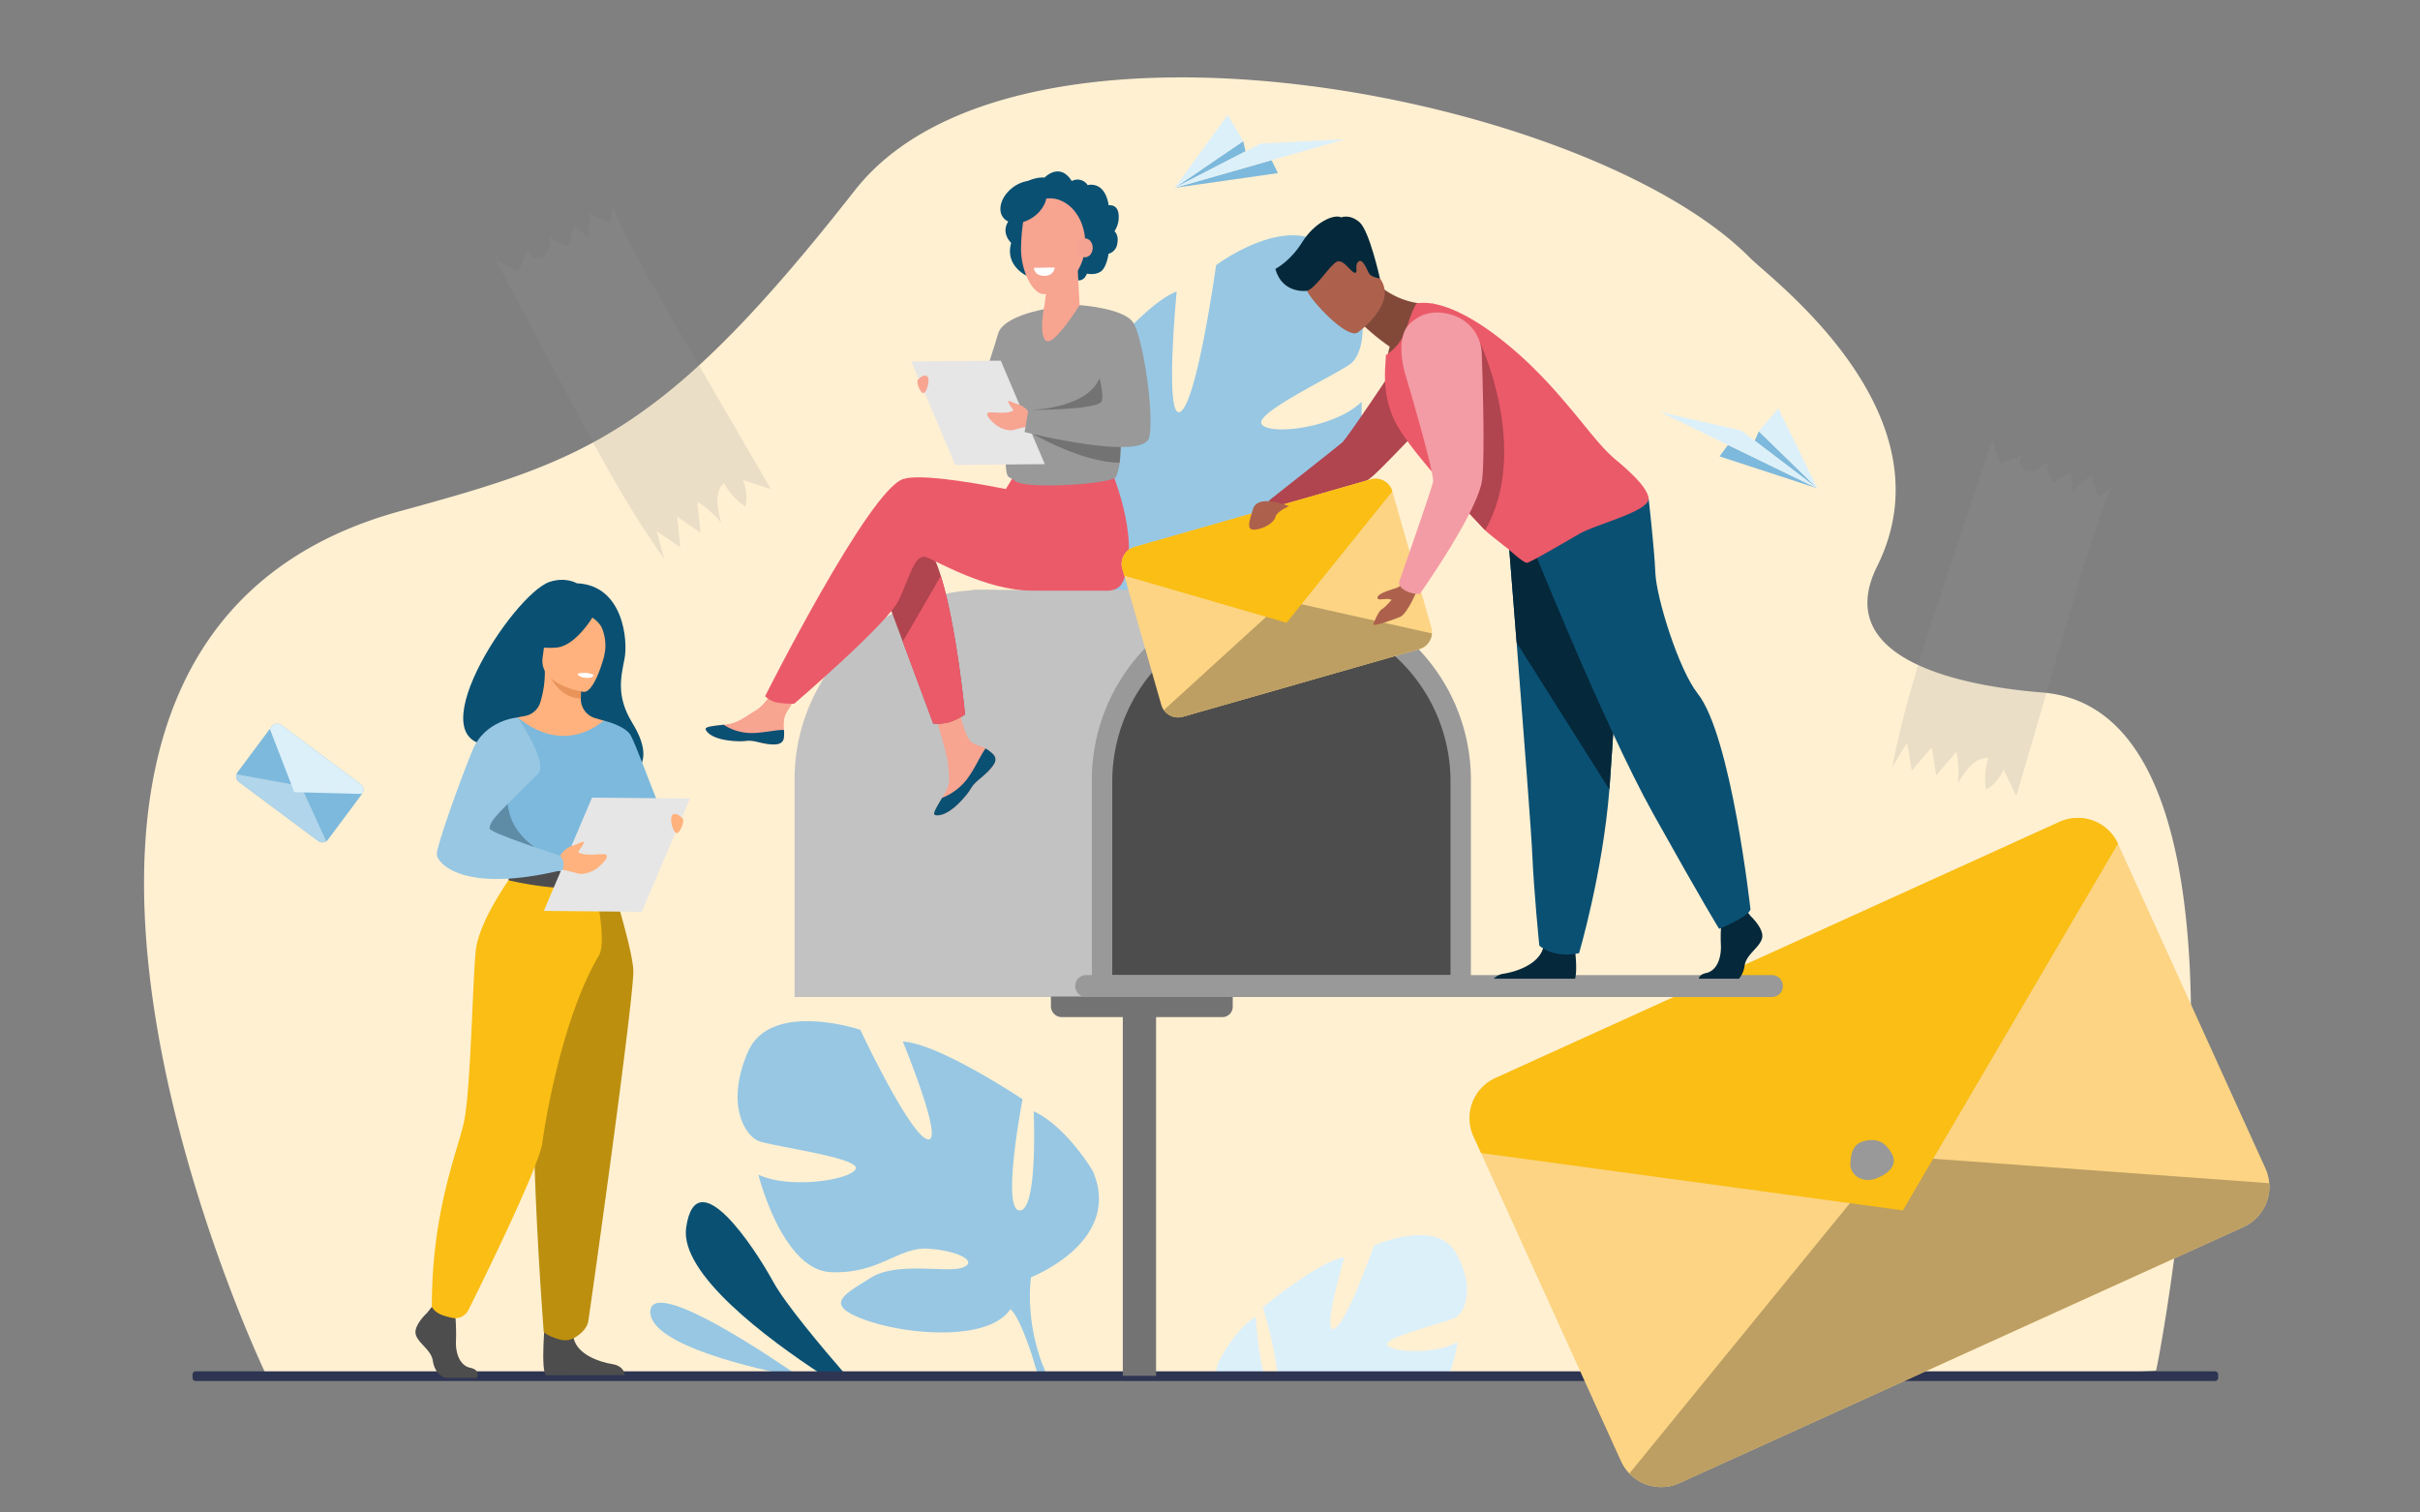 <svg xmlns="http://www.w3.org/2000/svg" id="bc4db8dc-bad3-47aa-8798-42a2e11635d8" data-name="Ebene 1" viewBox="0 0 1465.725 916.021"><rect x="0" y="0" width="1465.725" height="916.021" fill="#808080" stroke="none"/><defs><style>
      .e3acfe12-9de8-4c0f-ba75-38c5521c2598 {
        fill: #fff0d2;
      }

      .a84b2f36-bc1e-46b7-b543-a0a118a42965 {
        fill: #97c7e3;
      }

      .b0c8b387-5cec-4c45-b6c1-d396fdaf046c {
        fill: #0a5073;
      }

      .bafa1577-86cc-4d69-a6c9-be8f421bb829 {
        fill: #dcf0fa;
      }

      .b22221c7-8a41-48c0-a129-4662597c55a7 {
        fill: #2e3552;
      }

      .a518445e-8844-42ed-9c50-c3584bf3795a {
        fill: none;
      }

      .b370fb64-48c6-4756-9e40-ec913147dd32 {
        fill: #737373;
      }

      .a07fba7e-7f2b-47e4-aafb-ea7aa0f50182 {
        fill: #c2c2c2;
      }

      .adf342b8-b257-4f3d-9150-d430d85a23af, .f962ce25-613c-431a-bbc5-b48aec433548 {
        fill: #999;
      }

      .a4235866-3024-485d-987a-3b899cbb6367 {
        fill: #4d4d4d;
      }

      .e1ed4fc1-47c3-4135-bba0-9ba82851a548 {
        fill: #f7a491;
      }

      .b23984db-ea57-4684-b3e9-94fd4956e26e {
        fill: #b0444f;
      }

      .b71a0380-e7e6-4d9e-9faf-6bd115aca12f {
        fill: #eb5a69;
      }

      .ba3e29d3-9212-4a98-b7a3-d5832ba5fac2 {
        fill: #e6e6e6;
      }

      .a8063f75-e9b3-4cf5-810f-bfc5f14e4e0e {
        fill: #7db9dc;
      }

      .b1b561c2-fcfc-40c4-9e71-09ac9c37f54c {
        fill: #ffb27d;
      }

      .a1c23a43-1d1b-40bd-bceb-b7cd827822d3 {
        fill: #e8945b;
      }

      .f4e97a91-d212-4123-9091-fe9a85fe6b10 {
        fill: #5e8ba5;
      }

      .bb5399a0-4468-45f5-ab33-c82e841a0478 {
        fill: #bc8f0f;
      }

      .af0db8d9-5bfe-47a3-9319-0c7deebe9975 {
        fill: #fabe14;
      }

      .b411f0c3-2764-4e8b-b37f-47e39cf706f6 {
        fill: #fff;
      }

      .e5a582cc-f4c4-4fe7-8e1a-8856e211d565 {
        fill: #b1d5ea;
      }

      .a8f399ae-3465-47a6-b770-140543e96d12 {
        fill: #fcd484;
      }

      .bfd8c23b-f111-4af0-8132-97d4b51f3e46 {
        fill: #bd9f63;
      }

      .faeb7f85-9c9c-48b6-baa8-cf0eb9fd0d82 {
        fill: #f4a392;
      }

      .f582f5d1-9f59-451a-b413-76406c6f8cd3 {
        fill: #ad614c;
      }

      .b91b4cbf-17f5-4b0c-9a6b-9b90e70f4bd8 {
        fill: #05283a;
      }

      .aa78a9bc-c8b2-439c-bd1f-5a7425324400 {
        fill: #824939;
      }

      .f797e20f-bf95-4274-9b22-8e86138da51f {
        fill: #f39ca5;
      }

      .adf342b8-b257-4f3d-9150-d430d85a23af {
        opacity: 0.2;
        isolation: isolate;
      }
    </style></defs><g id="a73e7d52-9fd5-406a-80df-de18fcff2c1c" data-name="Ebene 12"><path class="e3acfe12-9de8-4c0f-ba75-38c5521c2598" d="M1600.514,932.959c-.398,1.104-69.959,2.432-70.459,3.535H1411.506l-7.21-.021-27.483-.088H1066.136l-25.536-.031-3.17-.006-42.6-.05-19.426-.027H736.221l-99.906-.104H455.655s-.295-.89-.895-2.662l-.098-.225a1.169,1.169,0,0,1-.103-.325c-.397-.889-209.08-440.53,82.533-520.423,111.616-30.582,159.017-45.871,275.221-194.186C910.662,92.817,1256.582,159.919,1354.652,259.253c12.856,13.026,123.001,94.06,76.907,186.715-29.106,58.493,56.804,73.013,99.905,76.421,147.426,11.656,70.047,408.354,69.049,410.57" transform="translate(-294.623 -102.979)"></path><path class="a84b2f36-bc1e-46b7-b543-a0a118a42965" d="M906.572,895.874c.535-.824,1.049-1.626,1.543-2.382a11.679,11.679,0,0,1-1.543,2.382Zm49.864-83.765s-15.914-26.91-35.753-36.053c0,0,2.746,60.257-8.5,60.073-11.246-.179,1.781-67.366,1.781-67.366s-50.839-33.955-72.537-34.912c0,0,25.725,62.103,14.873,59.157-10.852-2.944-40.625-66.322-40.625-66.322S761.208,708.41,747.54,740.286c-13.668,31.877-1.509,50.501,6.481,53.744,7.998,3.243,61.26,10.077,58.906,16.787-2.359,6.711-39.829,12.68-58.975,3.628,0,0,14.373,57.679,43.771,59.026,29.393,1.341,40.908-15.347,59.057-14.183,18.153,1.155,30.589,7.847,20.924,11.41-9.655,3.56-39.58-3.984-55.827,6.294-16.248,10.274-29.06,16.21-2.909,25.542,26.146,9.335,74.975,12.725,87.571-6.624,4.562,3.601,10.05,18.474,13.723,29.807v.013c.485,1.905,1.298,4.566,2.542,8.189l.011.005v.015c.256.865.485,1.648.687,2.331h5.07c-.43-1.342-.838-2.515-1.204-3.509-.907-2.474-1.548-3.834-1.548-3.834-10.692-28.981-6.684-52.365-6.684-52.365s55.896-21.67,37.3-64.453Z" transform="translate(-294.623 -102.979)"></path><path class="a84b2f36-bc1e-46b7-b543-a0a118a42965" d="M777.978,936.271h-3.642c-19.037-3.7-86.391-18.254-85.82-38.875.621-22.29,78.358,31.129,89.462,38.875Z" transform="translate(-294.623 -102.979)"></path><path class="b0c8b387-5cec-4c45-b6c1-d396fdaf046c" d="M807.361,936.271H793.515c-34.991-22.853-87.382-62.085-83.294-89.857,6.09-41.421,41.319,12.057,52.793,33.03,7.141,13.055,28.926,39.063,44.348,56.827Z" transform="translate(-294.623 -102.979)"></path><path class="bafa1577-86cc-4d69-a6c9-be8f421bb829" d="M1032.28,928.941a33.449,33.449,0,0,0-1.502,7.443h29.832c-4.012-11.896-5.377-35.889-5.377-35.889-13.531,8.012-22.953,28.445-22.953,28.445Zm143.633-27.822c5.482-2.913,12.82-17.141.691-38.967-12.134-21.822-49.795-4.731-49.795-4.731s-16.664,47.573-24.223,50.486c-7.553,2.905,6.303-43.46,6.303-43.46-15.463,2.281-49.383,30.338-49.383,30.338s8.611,28.449,8.689,41.6h76.445l27.483.088a115.927,115.927,0,0,0,5.337-20.742c-13.047,7.893-40.318,6.372-42.504,1.741-2.18-4.63,35.463-13.438,40.955-16.353Z" transform="translate(-294.623 -102.979)"></path><path class="b22221c7-8a41-48c0-a129-4662597c55a7" d="M1636.219,939.436H413.117a1.876,1.876,0,0,1-1.869-1.869v-2.139a1.876,1.876,0,0,1,1.869-1.869H1636.219a1.877,1.877,0,0,1,1.869,1.869v2.139a1.877,1.877,0,0,1-1.869,1.869Z" transform="translate(-294.623 -102.979)"></path><rect class="a518445e-8844-42ed-9c50-c3584bf3795a" width="1465.725" height="916.021"></rect><path class="a84b2f36-bc1e-46b7-b543-a0a118a42965" d="M1103.93,258.888c-23.176-32.675-72.75,4.71-72.75,4.71s-11.378,82.017-21.462,88.662c-10.086,6.645-2.415-72.687-2.415-72.687-21.609,7.601-62.909,61.993-62.909,61.993s32.927,73.591,21.637,77.168c-11.292,3.576-26.263-66.749-26.263-66.749-17.324,16.488-25.463,52.287-25.463,52.287-6.169,54.912,56.606,63.177,56.606,63.177s10.935,25.766,8.679,62.396h0a108.875,108.875,0,0,0-.516,17.97l5.465-2.612q-.325-2.848-.434-5.58l.001-.035-.002-.076c-.012-1.15-.018-2.787-.003-4.79v-.007l-.002-.011c.191-4.551.229-7.863.156-10.204l-.004-.021c.365-14.174,1.531-32.97,5.072-38.486a12.785,12.785,0,0,1-2.308-2.315c.737.735,1.501,1.508,2.308,2.315,18.407,18.544,66.668.019,90.307-18.577,23.636-18.597,8.956-21.605-10.459-28.594-19.42-6.988-47.386,10.677-58.181,9.459-10.799-1.218-.219-12.657,17.751-19.428,17.968-6.772,34.504,9.022,63.764-1.324,29.261-10.348,26.789-81.183,26.789-81.183-16.652,16.169-56.216,20.504-60.571,13.471-4.36-7.034,47.375-30.863,54.488-36.998,7.108-6.138,13.89-31.258-9.282-63.932Z" transform="translate(-294.623 -102.979)"></path><polygon class="b370fb64-48c6-4756-9e40-ec913147dd32" points="700.207 603.864 700.207 833.318 680.781 833.291 680.053 833.291 680.053 603.864 700.207 603.864"></polygon><path class="a07fba7e-7f2b-47e4-aafb-ea7aa0f50182" d="M775.857,706.844h229.576V575.043A114.786,114.786,0,0,0,890.646,460.255h0A114.789,114.789,0,0,0,775.857,575.043V706.844Z" transform="translate(-294.623 -102.979)"></path><polygon class="a07fba7e-7f2b-47e4-aafb-ea7aa0f50182" points="776.099 357.275 589.019 357.275 589.019 506.743 753.25 506.743 776.099 357.275"></polygon><path class="f962ce25-613c-431a-bbc5-b48aec433548" d="M955.933,706.844h229.577V575.043a114.789,114.789,0,0,0-229.577,0V706.844Z" transform="translate(-294.623 -102.979)"></path><path class="a4235866-3024-485d-987a-3b899cbb6367" d="M968.291,693.574h204.865V575.959a102.433,102.433,0,0,0-204.865,0V693.574Z" transform="translate(-294.623 -102.979)"></path><path class="b370fb64-48c6-4756-9e40-ec913147dd32" d="M937.72,719.015h97.296a6.239,6.239,0,0,0,6.234-6.234v-6.233H931.128V712.418a6.595,6.595,0,0,0,6.592,6.597Z" transform="translate(-294.623 -102.979)"></path><path class="e1ed4fc1-47c3-4135-bba0-9ba82851a548" d="M896.399,560.087a4.358,4.358,0,0,1,.773,4.649l-.013.022c-1.123,3.103-4.829,6.564-9.135,10.022-.549.445-1.04.848-1.465,1.224-.111.096-.225.192-.33.293-.088.078-.17.155-.253.229-4.013,3.701-2.505,4.549-9.715,12.061-8.227,8.557-13.888,8.707-15.501,7.929-1.361-.665,1.406-5.203,4.477-10.302.146-.247.293-.494.448-.746.407-.679.811-1.365,1.218-2.048,3.596-6.138,2.671-9.02,1.818-18.157-.691-7.423-11.547-41.479-11.547-41.479l15.757-2.715s4.75,27.117,9.977,31.293c2.798,2.227,5.928,2.255,8.616,3.905.192.114.375.231.558.353a20.701,20.701,0,0,1,4.316,3.466Z" transform="translate(-294.623 -102.979)"></path><path class="b0c8b387-5cec-4c45-b6c1-d396fdaf046c" d="M896.399,560.087a4.358,4.358,0,0,1,.773,4.649l-.013.022c-1.375,3.103-4.99,6.546-9.148,9.991-.546.453-1.026.865-1.451,1.255-.111.096-.225.192-.33.293-.088.078-.17.155-.253.229-4.013,3.701-2.505,4.549-9.715,12.061-8.227,8.557-13.888,8.707-15.501,7.929-1.361-.665,1.406-5.203,4.477-10.302a35.058,35.058,0,0,0,14.661-10.805c4.952-6.317,8.254-14.438,11.626-19.142.192.114.375.231.558.353a20.701,20.701,0,0,1,4.316,3.466Z" transform="translate(-294.623 -102.979)"></path><path class="e1ed4fc1-47c3-4135-bba0-9ba82851a548" d="M769.307,550.244c-.971,4.863-7.906,4.053-15.656,2.158-7.747-1.893-5.904.357-16.932-.862-11.027-1.221-14.368-5.333-14.704-6.972-.301-1.455,5.147-1.969,10.992-2.642.734-.082,1.473-.173,2.211-.264,6.599-.828,11.431-5.086,17.425-8.583,5.676-3.312,14.148-16.807,14.148-16.807l15.121,1.197s-7.934,12.054-11.002,17.294c-1.805,3.083-1.709,7.158-1.484,10.306a19.383,19.383,0,0,1-.119,5.174Z" transform="translate(-294.623 -102.979)"></path><path class="b0c8b387-5cec-4c45-b6c1-d396fdaf046c" d="M753.65,552.402c-7.747-1.893-5.904.357-16.932-.862-11.027-1.221-14.368-5.333-14.704-6.972-.301-1.455,5.147-1.969,10.992-2.642l.054.112a31.085,31.085,0,0,0,15.793,4.909c7.48.182,15.406-1.962,20.572-1.878a19.383,19.383,0,0,1-.119,5.174c-.971,4.863-7.906,4.053-15.656,2.158Z" transform="translate(-294.623 -102.979)"></path><path class="b23984db-ea57-4684-b3e9-94fd4956e26e" d="M827.26,453.547l14.136,38.04,18.46,49.67a29.863,29.863,0,0,0,9.802-.897,42.472,42.472,0,0,0,9.481-4.615s-5.12-53.33-14.685-83.943c-2.446-7.859-5.194-14.216-8.223-17.793-14.822-17.516-28.972,19.539-28.972,19.539Z" transform="translate(-294.623 -102.979)"></path><path class="b71a0380-e7e6-4d9e-9faf-6bd115aca12f" d="M841.633,393.135c9.262-2.988,35.678.848,62.214,6.041l5.552-9.163,57.316-4.475s18.912,41.94,8.557,68.664c-1.52,3.928-4.545,6.447-9.697,6.53h-.839s-34.11-.02-45.187-.02c-28.505,0-60.326-19.594-64.439-20.417-6.737-1.347-9.432,12.128-16.169,26.275-6.738,14.148-63.331,62.658-63.331,62.658s-8.698.086-12.294-1.261c-3.862-1.45-5.277-3.332-5.277-3.332s62.708-124.766,83.595-131.502Z" transform="translate(-294.623 -102.979)"></path><path class="f962ce25-613c-431a-bbc5-b48aec433548" d="M976.518,353.745c-.508,2.16-.943,4.146-1.297,5.979-.581,2.959-.98,5.508-1.26,7.759-.874,7.015-.609,11.17-1.199,15.716a39.258,39.258,0,0,1-2.131,8.558c-1.182,3.257-32.169,6.16-49.801,4.99-5.596-.363-9.86-1.152-11.377-2.459-6.289-5.463-5.662,6.552-6.526-50.933-.418-28.039,23.791-53.01,23.791-53.01l21.791-2.558s14.463,13.781,23.561,31.022c10.026,19.046,7.278,23.075,4.448,34.935Z" transform="translate(-294.623 -102.979)"></path><path class="b71a0380-e7e6-4d9e-9faf-6bd115aca12f" d="M841.396,491.587l18.46,49.67a29.863,29.863,0,0,0,9.802-.897,42.472,42.472,0,0,0,9.481-4.615s-5.12-53.33-14.685-83.943l-23.059,39.786Z" transform="translate(-294.623 -102.979)"></path><path class="f962ce25-613c-431a-bbc5-b48aec433548" d="M926.718,290.34s-24.703,4.189-27.603,14.826c-2.904,10.637-22.943,70.123-22.943,70.123s15.527,5.299,21.331-.502c5.799-5.802,20.186-53.827,20.186-53.827l9.029-30.62Z" transform="translate(-294.623 -102.979)"></path><path class="b370fb64-48c6-4756-9e40-ec913147dd32" d="M973.961,367.483c-.874,7.015-.609,11.17-1.199,15.716-22.432.073-52.421-17.321-52.421-17.321l53.62,1.605Z" transform="translate(-294.623 -102.979)"></path><path class="b370fb64-48c6-4756-9e40-ec913147dd32" d="M920.341,351.166s34.946-1.041,40.836-20.903c6.468-21.821,13.719,8.974,13.719,8.974l-3.856,19.654H932.699l-12.358-7.725Z" transform="translate(-294.623 -102.979)"></path><polygon class="ba3e29d3-9212-4a98-b7a3-d5832ba5fac2" points="632.813 281.124 578.599 281.63 551.916 218.934 606.133 218.426 632.813 281.124"></polygon><path class="e1ed4fc1-47c3-4135-bba0-9ba82851a548" d="M920.346,355.771l-3.976-4.885s-2.688-2.399-4.64-2.807-6.075-2.784-6.474-2.115c-.398.67,3.165,5.448,3.165,5.448l.184.026c-4.095,3.077-14.429.359-15.701,1.615-1.549,1.522,2.125,4.813,4.099,6.661,1.971,1.849,7.608,4.928,12.001,3.561,3.212-1,8.268-2.018,8.268-2.018l3.074-5.487Z" transform="translate(-294.623 -102.979)"></path><path class="f962ce25-613c-431a-bbc5-b48aec433548" d="M948.509,287.788s26.841,1.768,32.512,10.614c5.671,8.848,12.701,53.764,9.752,69.19-2.951,15.425-75.589-2.95-75.589-2.95l2.318-13.383s41.92.241,44.312-5.219c3.174-7.26-10.982-44.874-10.982-44.874Z" transform="translate(-294.623 -102.979)"></path><path class="e1ed4fc1-47c3-4135-bba0-9ba82851a548" d="M850.62,332.941s3.404-3.871,5.575-2.014c2.166,1.859-.568,10.997-2.634,10.067-2.066-.929-4.132-6.918-2.941-8.054Z" transform="translate(-294.623 -102.979)"></path><path class="b0c8b387-5cec-4c45-b6c1-d396fdaf046c" d="M595.953,554.188c-1.207-3.64,40.496-9.41,35.84,23.868,0,0,74.799,10.04,45.84-37.155-10.026-16.339-6.865-28.025-4.732-39.031,2.137-11.008-.786-44.45-28.881-45.606,0,0-6.754-4.089-16.512-.849-22.19,7.369-84.489,102.888-31.555,98.773Z" transform="translate(-294.623 -102.979)"></path><path class="a8063f75-e9b3-4cf5-810f-bfc5f14e4e0e" d="M656.646,599.096a73.564,73.564,0,0,0,7.512,11.359c5.835,7.307,36.467-10.04,33.827-11.359-2.639-1.319-18.03-45.664-21.693-51.235-3.668-5.572-16.157-8.467-16.157-8.467l-3.488,59.702Z" transform="translate(-294.623 -102.979)"></path><path class="a4235866-3024-485d-987a-3b899cbb6367" d="M553.281,898.165s-8.455,7.718-6.806,13.196c1.649,5.483,9.279,9.139,10.311,15.839,1.03,6.698,5.155,10.353,8.866,10.353h17.695s2.732-4.713-3.867-6.133c-6.598-1.421-9.085-9.294-8.673-16.605a128.97,128.97,0,0,0-.619-17.053L556.167,894.51l-2.886,3.655Z" transform="translate(-294.623 -102.979)"></path><path class="a4235866-3024-485d-987a-3b899cbb6367" d="M624.836,901.44s-3.041,32.687.67,34.515l47.5-.102s0-5.479-7.629-6.697c-7.629-1.218-21.032-5.684-23.301-15.633-2.268-9.949-17.24-12.083-17.24-12.083Z" transform="translate(-294.623 -102.979)"></path><path class="b1b561c2-fcfc-40c4-9e71-09ac9c37f54c" d="M590.987,666.957c9.774-21.923,15.755-28.217,14.614-35.02-.851-5.062,2.587-94.415,2.587-94.415,1.159-.359,3.484-.682,4.757-.963a11.93,11.93,0,0,0,8.708-7.575,60.813,60.813,0,0,0,2.956-20.16l1.252.246,21.053,4.169s-.479,6.626-.493,12.868v.155a12.107,12.107,0,0,0,8.738,11.708c2.659.768,4.974,1.424,4.974,1.424s7.73,22.072,9.207,44.746c1.477,22.673-14.059,32.521.117,77.833,14.471,46.276-83.869,17.093-78.47,4.983Z" transform="translate(-294.623 -102.979)"></path><path class="a1c23a43-1d1b-40bd-bceb-b7cd827822d3" d="M646.914,513.239s-.479,6.626-.493,12.868c-11.781-.332-18.008-11.08-20.56-17.037l21.053,4.169Z" transform="translate(-294.623 -102.979)"></path><path class="b1b561c2-fcfc-40c4-9e71-09ac9c37f54c" d="M648.186,522.042s-27.6-3.931-24.887-21.081c2.713-17.148.977-29.207,18.713-27.421,17.735,1.784,20.116,8.868,20.603,14.812.487,5.945-7.181,34.271-14.429,33.689Z" transform="translate(-294.623 -102.979)"></path><path class="b0c8b387-5cec-4c45-b6c1-d396fdaf046c" d="M654.615,475.116S643.875,494.033,631.834,495.164c-12.041,1.132-16.563-2.767-16.563-2.767a33.167,33.167,0,0,0,13.796-17.645s21.39-10.116,25.549.363Z" transform="translate(-294.623 -102.979)"></path><path class="b0c8b387-5cec-4c45-b6c1-d396fdaf046c" d="M652.487,476.451s5.257,2.98,6.907,7.423a28.058,28.058,0,0,1,1.213,16.335s7.857-12.769,2.707-21.52c-5.459-9.281-10.827-2.238-10.827-2.238Z" transform="translate(-294.623 -102.979)"></path><path class="a8063f75-e9b3-4cf5-810f-bfc5f14e4e0e" d="M588.297,577.049a189.386,189.386,0,0,0,0,21.955c.472,7.938,8.5,18.568,9.639,21.198,2.859,6.597,6.083,7.673,6.083,7.673l24.94,6.11,8.769,2.147,27.654-8.258s12.595-35.156,7.537-54.948a152.129,152.129,0,0,0-12.784-33.533s-22.565,22.095-51.947-1.873l-19.891,39.528Z" transform="translate(-294.623 -102.979)"></path><path class="f4e97a91-d212-4123-9091-fe9a85fe6b10" d="M585.921,599.278c.471,7.938,10.876,18.294,12.015,20.924,2.859,6.597,6.083,7.673,6.083,7.673l24.94,6.11,6.651-9.381s-40.372-11.231-32.729-46.827l-16.961,21.501Z" transform="translate(-294.623 -102.979)"></path><path class="bb5399a0-4468-45f5-ab33-c82e841a0478" d="M663.622,633.207s13.694,42.627,14.574,57.143c.88,14.512-26.179,206.162-27.267,212.849-1.026,6.309-8.854,10.325-8.854,10.325a11.862,11.862,0,0,1-8.738.674c-7.128-2.016-9.381-4.426-9.381-4.426s-10.659-136.684-4.063-185.513a773.066,773.066,0,0,0,6.675-91.052Z" transform="translate(-294.623 -102.979)"></path><path class="af0db8d9-5bfe-47a3-9319-0c7deebe9975" d="M605.602,631.938s-20.891,28.029-22.838,46.974c-1.947,18.951-3.055,85.501-7.204,103.975-4.147,18.469-19.393,54.014-19.393,111.624,0,0,1.584,3.303,6.478,5.061a52.81,52.81,0,0,0,5.695,1.576,8.956,8.956,0,0,0,10.016-4.754c10.307-20.75,43.135-87.672,44.817-101.564,1.191-9.83,11.557-74.898,34.167-113.076,5.428-9.17-3.331-45.619-3.331-45.619l-48.407-4.195Z" transform="translate(-294.623 -102.979)"></path><path class="b411f0c3-2764-4e8b-b37f-47e39cf706f6" d="M644.43,511.007s.153,2.097,5.229,2.586c0,0,4.263.411,4.487-1.83,0,0-3.841-2.231-9.717-.756Z" transform="translate(-294.623 -102.979)"></path><path class="a4235866-3024-485d-987a-3b899cbb6367" d="M665.81,626.629s-5.499,4.348-16.419,4.567c-13.046.266-45.371-3.326-45.371-3.326a26.71,26.71,0,0,0-1.377,8.25s39.479,9.962,62.354,1.456c0,0,2.951-5.551.813-10.947Z" transform="translate(-294.623 -102.979)"></path><path class="b411f0c3-2764-4e8b-b37f-47e39cf706f6" d="M648.541,635.703c0,2.625,1.784,4.764,3.979,4.764,2.195,0,3.981-2.139,3.981-4.764,0-2.629-1.786-4.764-3.981-4.764-2.194,0-3.979,2.135-3.979,4.764Zm-1.974,0c0-3.715,2.67-6.738,5.952-6.738,3.283,0,5.953,3.023,5.953,6.738s-2.67,6.738-5.953,6.738c-3.282,0-5.952-3.023-5.952-6.738Z" transform="translate(-294.623 -102.979)"></path><polygon class="ba3e29d3-9212-4a98-b7a3-d5832ba5fac2" points="329.376 551.714 388.713 552.269 417.912 483.652 358.574 483.093 329.376 551.714"></polygon><path class="b1b561c2-fcfc-40c4-9e71-09ac9c37f54c" d="M631.758,623.684l4.351-5.34s2.943-2.63,5.078-3.074c2.136-.444,6.647-3.046,7.084-2.313.438.733-3.464,5.959-3.464,5.959l-.199.028c4.48,3.371,15.791.394,17.188,1.772,1.691,1.663-2.33,5.268-4.488,7.287-2.156,2.024-8.326,5.396-13.137,3.898-3.515-1.095-9.05-2.208-9.05-2.208l-3.362-6.01Z" transform="translate(-294.623 -102.979)"></path><path class="b1b561c2-fcfc-40c4-9e71-09ac9c37f54c" d="M708.071,598.701s-3.728-4.236-6.102-2.203c-2.373,2.034.621,12.033,2.882,11.016,2.26-1.016,4.52-7.571,3.22-8.812Z" transform="translate(-294.623 -102.979)"></path><path class="a84b2f36-bc1e-46b7-b543-a0a118a42965" d="M608.188,537.521s-19.786,1.387-27.371,19.824c-7.585,18.44-21.651,57.75-21.651,62.959,0,5.208,15.528,24.368,76.287,9.556,0,0,2.069-5.832-1.99-8.782,0,0-42.358-13.595-42.285-16.302.138-5.117,5.724-9.541,29.384-33.209,6.434-6.432-12.373-34.046-12.373-34.046Z" transform="translate(-294.623 -102.979)"></path><path class="a8063f75-e9b3-4cf5-810f-bfc5f14e4e0e" d="M1395.376,398.778h0m0,0-59.272-19.379,4.906-6.697.677-.004,53.689,26.08m0,0-37.95-28.869,2.445-5.736,35.505,34.605" transform="translate(-294.623 -102.979)"></path><path class="bafa1577-86cc-4d69-a6c9-be8f421bb829" d="M1395.376,398.778h0m0,0-53.689-26.08-41.463-20.142,49.149,11.227,8.053,6.126,37.95,28.869" transform="translate(-294.623 -102.979)"></path><polyline class="bafa1577-86cc-4d69-a6c9-be8f421bb829" points="1100.753 295.799 1100.753 295.799 1065.248 261.193 1077.089 247.318 1100.753 295.799"></polyline><path class="a8063f75-e9b3-4cf5-810f-bfc5f14e4e0e" d="M1006.093,216.747h0m0,0h0l58.136-16.584.678.122,3.715,7.544-62.528,8.918m0,0,41.495-28.283,1.434,6.152-42.929,22.131" transform="translate(-294.623 -102.979)"></path><path class="bafa1577-86cc-4d69-a6c9-be8f421bb829" d="M1006.093,216.747h0m0,0h0l42.929-22.131,9.105-4.697,51-2.564-44.898,12.809-58.136,16.584" transform="translate(-294.623 -102.979)"></path><polyline class="bafa1577-86cc-4d69-a6c9-be8f421bb829" points="711.47 113.768 711.47 113.768 743.592 69.564 752.965 85.484 711.47 113.768"></polyline><path class="a8063f75-e9b3-4cf5-810f-bfc5f14e4e0e" d="M513.899,583.842,493.324,611.459a4.207,4.207,0,0,1-1.068,1.008,4.258,4.258,0,0,1-4.895-.134L439.4,576.596a4.249,4.249,0,0,1-1.521-4.672,4.302,4.302,0,0,1,.653-1.288l20.567-27.604a4.258,4.258,0,0,1,5.959-.873l47.961,35.732a4.261,4.261,0,0,1,.88,5.95Z" transform="translate(-294.623 -102.979)"></path><path class="e5a582cc-f4c4-4fe7-8e1a-8856e211d565" d="M492.256,612.467a4.258,4.258,0,0,1-4.895-.134L439.4,576.596a4.249,4.249,0,0,1-1.521-4.672l38.978,7.1,15.399,33.443Z" transform="translate(-294.623 -102.979)"></path><path class="bafa1577-86cc-4d69-a6c9-be8f421bb829" d="M513.899,583.842l-41.029-1.072-14.823-38.324,1.053-1.413a4.258,4.258,0,0,1,5.959-.873l47.961,35.732a4.261,4.261,0,0,1,.88,5.95Z" transform="translate(-294.623 -102.979)"></path><path class="a8f399ae-3465-47a6-b770-140543e96d12" d="M1577.412,613.955l89.342,196.747a26.766,26.766,0,0,1-13.287,35.397l-341.691,155.155a26.706,26.706,0,0,1-30.287-5.812,26.422,26.422,0,0,1-5.084-7.49L1187.102,791.291a26.699,26.699,0,0,1,13.257-35.383l341.691-155.166a26.74,26.74,0,0,1,35.362,13.213Z" transform="translate(-294.623 -102.979)"></path><path class="bfd8c23b-f111-4af0-8132-97d4b51f3e46" d="M1669.053,819.622a26.723,26.723,0,0,1-15.586,26.478l-341.691,155.155a26.706,26.706,0,0,1-30.287-5.812l157.145-192.604,230.42,16.783Z" transform="translate(-294.623 -102.979)"></path><path class="af0db8d9-5bfe-47a3-9319-0c7deebe9975" d="M1577.412,613.955,1447.134,836.093l-255.461-34.737-4.571-10.064a26.699,26.699,0,0,1,13.257-35.383l341.691-155.166a26.74,26.74,0,0,1,35.362,13.213Z" transform="translate(-294.623 -102.979)"></path><path class="f962ce25-613c-431a-bbc5-b48aec433548" d="M1415.342,808.064c.139-7.091,1.945-12.281,8.149-13.922,9.321-2.453,13.933,2.065,17.003,7.695,4.158,7.611-3.574,12.729-9.604,14.924-8.618,3.131-15.68-2.287-15.549-8.697Z" transform="translate(-294.623 -102.979)"></path><path class="f962ce25-613c-431a-bbc5-b48aec433548" d="M1367.839,706.844H952.482a6.635,6.635,0,1,1,0-13.27h415.356a6.635,6.635,0,1,1,0,13.27Z" transform="translate(-294.623 -102.979)"></path><path class="b0c8b387-5cec-4c45-b6c1-d396fdaf046c" d="M927.265,210.546s9.148-9.644,16.504,2.088a7.31,7.31,0,0,1,9.642,2.484s10.24-3.082,12.726,12.227c0,0,5.268-.994,5.962,5.269a15.486,15.486,0,0,1-2.484,10.438s2.959,2.22,1.616,7.978a7.127,7.127,0,0,1-5.194,5.642s-1.093,8.251-4.672,10.736c-3.577,2.484-8.449,1.291-8.449,1.291s-1.291,4.475-5.469,4.076c-4.176-.397-9.343-4.373-14.017-2.584-4.672,1.789-16.801-.1-16.801-.1s-13.617-6.064-9.543-19.981c0,0-7.156-6.462-.893-14.215,0,0-4.573-12.128,4.474-19.285,9.044-7.157,16.599-6.063,16.599-6.063Z" transform="translate(-294.623 -102.979)"></path><path class="e1ed4fc1-47c3-4135-bba0-9ba82851a548" d="M928.812,276.011,927.156,288.292s-3.708,17.695,1.062,21.106c4.771,3.411,20.291-21.61,20.291-21.61L946.87,256.665l-18.059,19.346Z" transform="translate(-294.623 -102.979)"></path><path class="e1ed4fc1-47c3-4135-bba0-9ba82851a548" d="M935.843,223.969a16.412,16.412,0,0,0-21.479,13.079,123.831,123.831,0,0,0-1.332,15.759c-.261,14.345,7.165,28.307,13.681,28.307,6.513,0,24.518-9.286,25.169-29.652.4-12.573-5.876-23.994-16.038-27.492Z" transform="translate(-294.623 -102.979)"></path><path class="faeb7f85-9c9c-48b6-baa8-cf0eb9fd0d82" d="M947.079,253.071c0,3.164,2.1,5.73,4.688,5.73,2.585,0,4.685-2.566,4.685-5.73s-2.1-5.729-4.685-5.729c-2.588,0-4.688,2.565-4.688,5.729Z" transform="translate(-294.623 -102.979)"></path><path class="b0c8b387-5cec-4c45-b6c1-d396fdaf046c" d="M907.622,216.831c-6.728,5.33-9.088,13.43-5.268,18.09,3.822,4.66,12.373,4.117,19.1-1.213,6.73-5.33,9.088-13.43,5.269-18.09s-12.373-4.117-19.101,1.213Z" transform="translate(-294.623 -102.979)"></path><path class="b411f0c3-2764-4e8b-b37f-47e39cf706f6" d="M920.81,265.19l12.61-.207s-.211,4.795-5.756,5.047c-6.758.305-6.854-4.84-6.854-4.84Z" transform="translate(-294.623 -102.979)"></path><path class="b23984db-ea57-4684-b3e9-94fd4956e26e" d="M1065.456,411.772c-2.459-4.78-2.227-5.648-2.227-5.648s40.646-31.992,44.329-35.163c3.679-3.165,41.497-60.487,41.497-60.487l49.719,4.86s-63.78,68.646-73.262,76.486c-15.673,12.964-54.985,25.563-54.985,25.563a14.949,14.949,0,0,1-5.071-5.611Z" transform="translate(-294.623 -102.979)"></path><path class="a8f399ae-3465-47a6-b770-140543e96d12" d="M1137.936,400.573l23.59,82.444a10.61,10.61,0,0,1-7.282,13.121l-143.179,40.972a10.608,10.608,0,0,1-13.11-7.288l-23.581-82.409a10.605,10.605,0,0,1,7.27-13.117l143.184-40.97a10.61,10.61,0,0,1,13.109,7.247Z" transform="translate(-294.623 -102.979)"></path><path class="bfd8c23b-f111-4af0-8132-97d4b51f3e46" d="M1161.911,486.653a10.609,10.609,0,0,1-7.668,9.485l-143.179,40.972a10.613,10.613,0,0,1-11.553-4.05l72.927-66.438,89.473,20.031Z" transform="translate(-294.623 -102.979)"></path><path class="af0db8d9-5bfe-47a3-9319-0c7deebe9975" d="M1137.936,400.573,1073.835,480.173l-98.257-28.542-1.205-4.218a10.605,10.605,0,0,1,7.27-13.117l143.184-40.97a10.61,10.61,0,0,1,13.109,7.247Z" transform="translate(-294.623 -102.979)"></path><path class="f582f5d1-9f59-451a-b413-76406c6f8cd3" d="M1075.274,409.56s-19.241-8.125-21.904,2.158c-1.413,5.437-4.717,12.619,1.225,12.08,5.934-.54,11.893-4.524,12.553-7.76.66-3.238,8.127-6.479,8.127-6.479Z" transform="translate(-294.623 -102.979)"></path><path class="f582f5d1-9f59-451a-b413-76406c6f8cd3" d="M1145.646,454.855s-2.588,3.303-5.211,4.221c-2.625.915-9.711,2.682-11.383,5.236,0,0-.483,1.288.581,1.648,1.063.363,6.293-.868,7.823.387,0,0-4.081,4.665-5.861,5.593-1.782.919-4.884,7.575-5.129,9.169-.245,1.587,11.204-2.489,16.086-4.451,4.883-1.962,11.188-18.192,11.188-18.192l-8.094-3.61Z" transform="translate(-294.623 -102.979)"></path><path class="b91b4cbf-17f5-4b0c-9a6b-9b90e70f4bd8" d="M1361.813,671.451c-1.691,5.703-9.5,9.501-10.554,16.47a15.103,15.103,0,0,1-3.395,7.854h-24.312c.246-1.339,1.31-2.779,4.47-3.468,6.756-1.479,9.299-9.663,8.885-17.265a98.167,98.167,0,0,1,.062-9.961c.213-4.353.57-7.77.57-7.77l14.353-3.378,1.508,1.938,1.445,1.866s8.654,8.016,6.968,13.713Z" transform="translate(-294.623 -102.979)"></path><path class="b91b4cbf-17f5-4b0c-9a6b-9b90e70f4bd8" d="M1248.6,695.774h-49.189a9.866,9.866,0,0,1,6.201-3.087c7.568-1.227,20.676-5.619,23.601-15.298q.144-.464.253-.953c2.318-10.341,19.208,3.171,19.208,3.171s.05.414.129,1.114c.297,2.913.952,10.812-.202,15.053Z" transform="translate(-294.623 -102.979)"></path><path class="b0c8b387-5cec-4c45-b6c1-d396fdaf046c" d="M1207.623,421.748s2.559,31.997,5.579,70.46c4.095,52.249,9.019,116.43,9.506,128.585.847,21.113,4.225,54.882,4.225,54.882s8.016,8.021,24.065,4.644c0,0,14.295-48.209,18.385-99.215q.092-1.26.189-2.521c3.8-51.929,9.703-161.267,9.703-161.267l-71.652,4.432Z" transform="translate(-294.623 -102.979)"></path><path class="b91b4cbf-17f5-4b0c-9a6b-9b90e70f4bd8" d="M1207.623,421.748s2.559,31.997,5.579,70.46l56.181,88.896q.092-1.26.189-2.521c3.8-51.929,9.703-161.267,9.703-161.267l-71.652,4.432Z" transform="translate(-294.623 -102.979)"></path><path class="b0c8b387-5cec-4c45-b6c1-d396fdaf046c" d="M1219.33,425.545s46.226,115.887,76.623,170.343c30.396,54.461,39.896,69.659,39.896,69.659s17.417-6.969,18.997-11.719c0,0-11.624-105.137-31.976-130.766-11.507-14.479-25.02-57.939-25.651-73.138-.633-15.198-4.111-45.275-4.111-45.275l-73.777,20.896Z" transform="translate(-294.623 -102.979)"></path><path class="aa78a9bc-c8b2-439c-bd1f-5a7425324400" d="M1136.34,312.951a136.135,136.135,0,0,1-15.157-12.183l3.249-29.947c17.746,19.01,38.362,16.091,38.362,16.091s-11.256,32.972-28.067,41.7a43.24,43.24,0,0,1,1.613-15.661Z" transform="translate(-294.623 -102.979)"></path><path class="f582f5d1-9f59-451a-b413-76406c6f8cd3" d="M1116.971,304.368s24.622-17.571,13.446-32.736c-11.179-15.163-15.53-27.643-31.724-17.066-16.189,10.574-14.943,18.586-12.444,24.557,2.5,5.971,24.032,29.423,30.722,25.246Z" transform="translate(-294.623 -102.979)"></path><path class="b71a0380-e7e6-4d9e-9faf-6bd115aca12f" d="M1293.107,404.649c.894,8.064-31.291,15.53-42.232,21.851s-29.965,17.5-31.545,17.375-7.171-4.699-10.567-7.828c-.731-.674-12.714-9.888-14.615-11.882-5.204-5.45-10.47-11.123-15.666-16.797-7.659-8.363-15.052-16.721-21.358-24.365-6.588-7.982-12.021-15.169-15.378-20.761-7.727-12.865-8.611-25.534-8.219-35.896l.522-8.31a29.615,29.615,0,0,0,12.104-15.404c2.565-7.548,5.388-15.734,6.92-15.984,11.919-1.712,28.075,5.284,45.122,17.653a229.263,229.263,0,0,1,27.773,24.123q5.273,5.322,10.401,11.07c18.262,20.583,25.515,32.045,35.964,41.172C1275.339,383.291,1292.214,396.585,1293.107,404.649Z" transform="translate(-294.623 -102.979)"></path><path class="b23984db-ea57-4684-b3e9-94fd4956e26e" d="M1190.732,309.718s31.228,65.442,3.415,114.447c-5.204-5.45-10.47-11.123-15.666-16.797-7.659-8.363-4.606-4.498-10.913-12.143.333-1.039,16.946-78.059,16.946-78.059Z" transform="translate(-294.623 -102.979)"></path><path class="f797e20f-bf95-4274-9b22-8e86138da51f" d="M1146.532,461.042c-5.153-2.47-4.52-5.508-4.52-5.508s19.475-55.583,20.56-60.633c1.083-5.05-16.231-63.319-16.231-63.319s-7.867-23.03,2.156-32.542c8.713-8.271,18.725-7.754,26.904-4.869a25.152,25.152,0,0,1,16.683,22.904c.789,23.187,2.029,69.418-.196,78.877-4.956,21.055-37.351,66.786-37.351,66.786a17.977,17.977,0,0,1-8.005-1.696Z" transform="translate(-294.623 -102.979)"></path><path class="b91b4cbf-17f5-4b0c-9a6b-9b90e70f4bd8" d="M1086.249,279.122s-14.916,2.199-19.183-13.256c0,0,8.972-4.491,16.32-16.289,7.348-11.797,19.081-17.184,23.546-14.947,0,0,5.216-2.229,11.168,2.99,5.951,5.217,12.316,34.012,12.316,34.012s-5.369-.591-6.765-3.289c-1.393-2.702-3.899-9.313-6.417-6.801-2.514,2.51.37,7.071-2.145,6.605-2.512-.471-6.878-8.572-10.882-6.621s-12.724,16.133-17.96,17.596Z" transform="translate(-294.623 -102.979)"></path><path class="adf342b8-b257-4f3d-9150-d430d85a23af" d="M744.472,393.64a25.448,25.448,0,0,1,1.567,16.137,39.688,39.688,0,0,1-12.862-14.164c-6.014,4.793-4.121,15.465-1.711,23.983a60.498,60.498,0,0,0-14.474-12.701q.958,9.391,1.913,18.78-7.061-4.893-14.126-9.78.942,9.275,1.88,18.56-7.14-4.859-14.276-9.719,2.298,8.43,4.601,16.854c-22.259-31.126-40.416-65.219-58.478-99.157Q616.687,301.436,594.872,260.442q6.833,3.552,13.666,7.104,2.949-6.71,5.893-13.416c.005,4.539,6.426,6.832,9.514,4.198,3.09-2.634,3.576-7.576,3.859-12.067a19.51,19.51,0,0,0,11.879,5.839,31.448,31.448,0,0,1,3.02-12.116q4.131,3.514,8.258,7.03.536-7.367,1.08-14.734,6.007,3.029,12.01,6.053a19.677,19.677,0,0,0,.851-12.081c10.72,25.047,24.45,48.692,38.126,72.24q29.269,50.391,58.537,100.779Q753.018,396.457,744.472,393.64Z" transform="translate(-294.623 -102.979)"></path><path class="adf342b8-b257-4f3d-9150-d430d85a23af" d="M1508.145,569.007a25.446,25.446,0,0,1-10.606,12.262,39.697,39.697,0,0,1,1.39-19.082c-7.617-1.051-14.042,7.679-18.55,15.298a60.48,60.48,0,0,0-.781-19.24q-6.141,7.169-12.282,14.335-1.324-8.487-2.657-16.975-6.069,7.078-12.146,14.159-1.403-8.521-2.805-17.041-4.521,7.477-9.035,14.953c7.195-37.583,19.367-74.241,31.494-110.725q14.646-44.07,29.295-88.137,2.139,7.399,4.278,14.796,6.894-2.492,13.779-4.982c-3.284,3.133-.517,9.364,3.52,9.785,4.038.421,7.953-2.634,11.401-5.526a19.505,19.505,0,0,0,3.962,12.63,31.465,31.465,0,0,1,10.857-6.168q.303,5.416.603,10.828,5.704-4.69,11.416-9.377,1.948,6.439,3.896,12.872a19.68,19.68,0,0,0,9.337-7.715c-10.749,25.034-18.407,51.283-26.032,77.425q-16.312,55.944-32.627,111.887Q1511.998,577.139,1508.145,569.007Z" transform="translate(-294.623 -102.979)"></path></g></svg>
